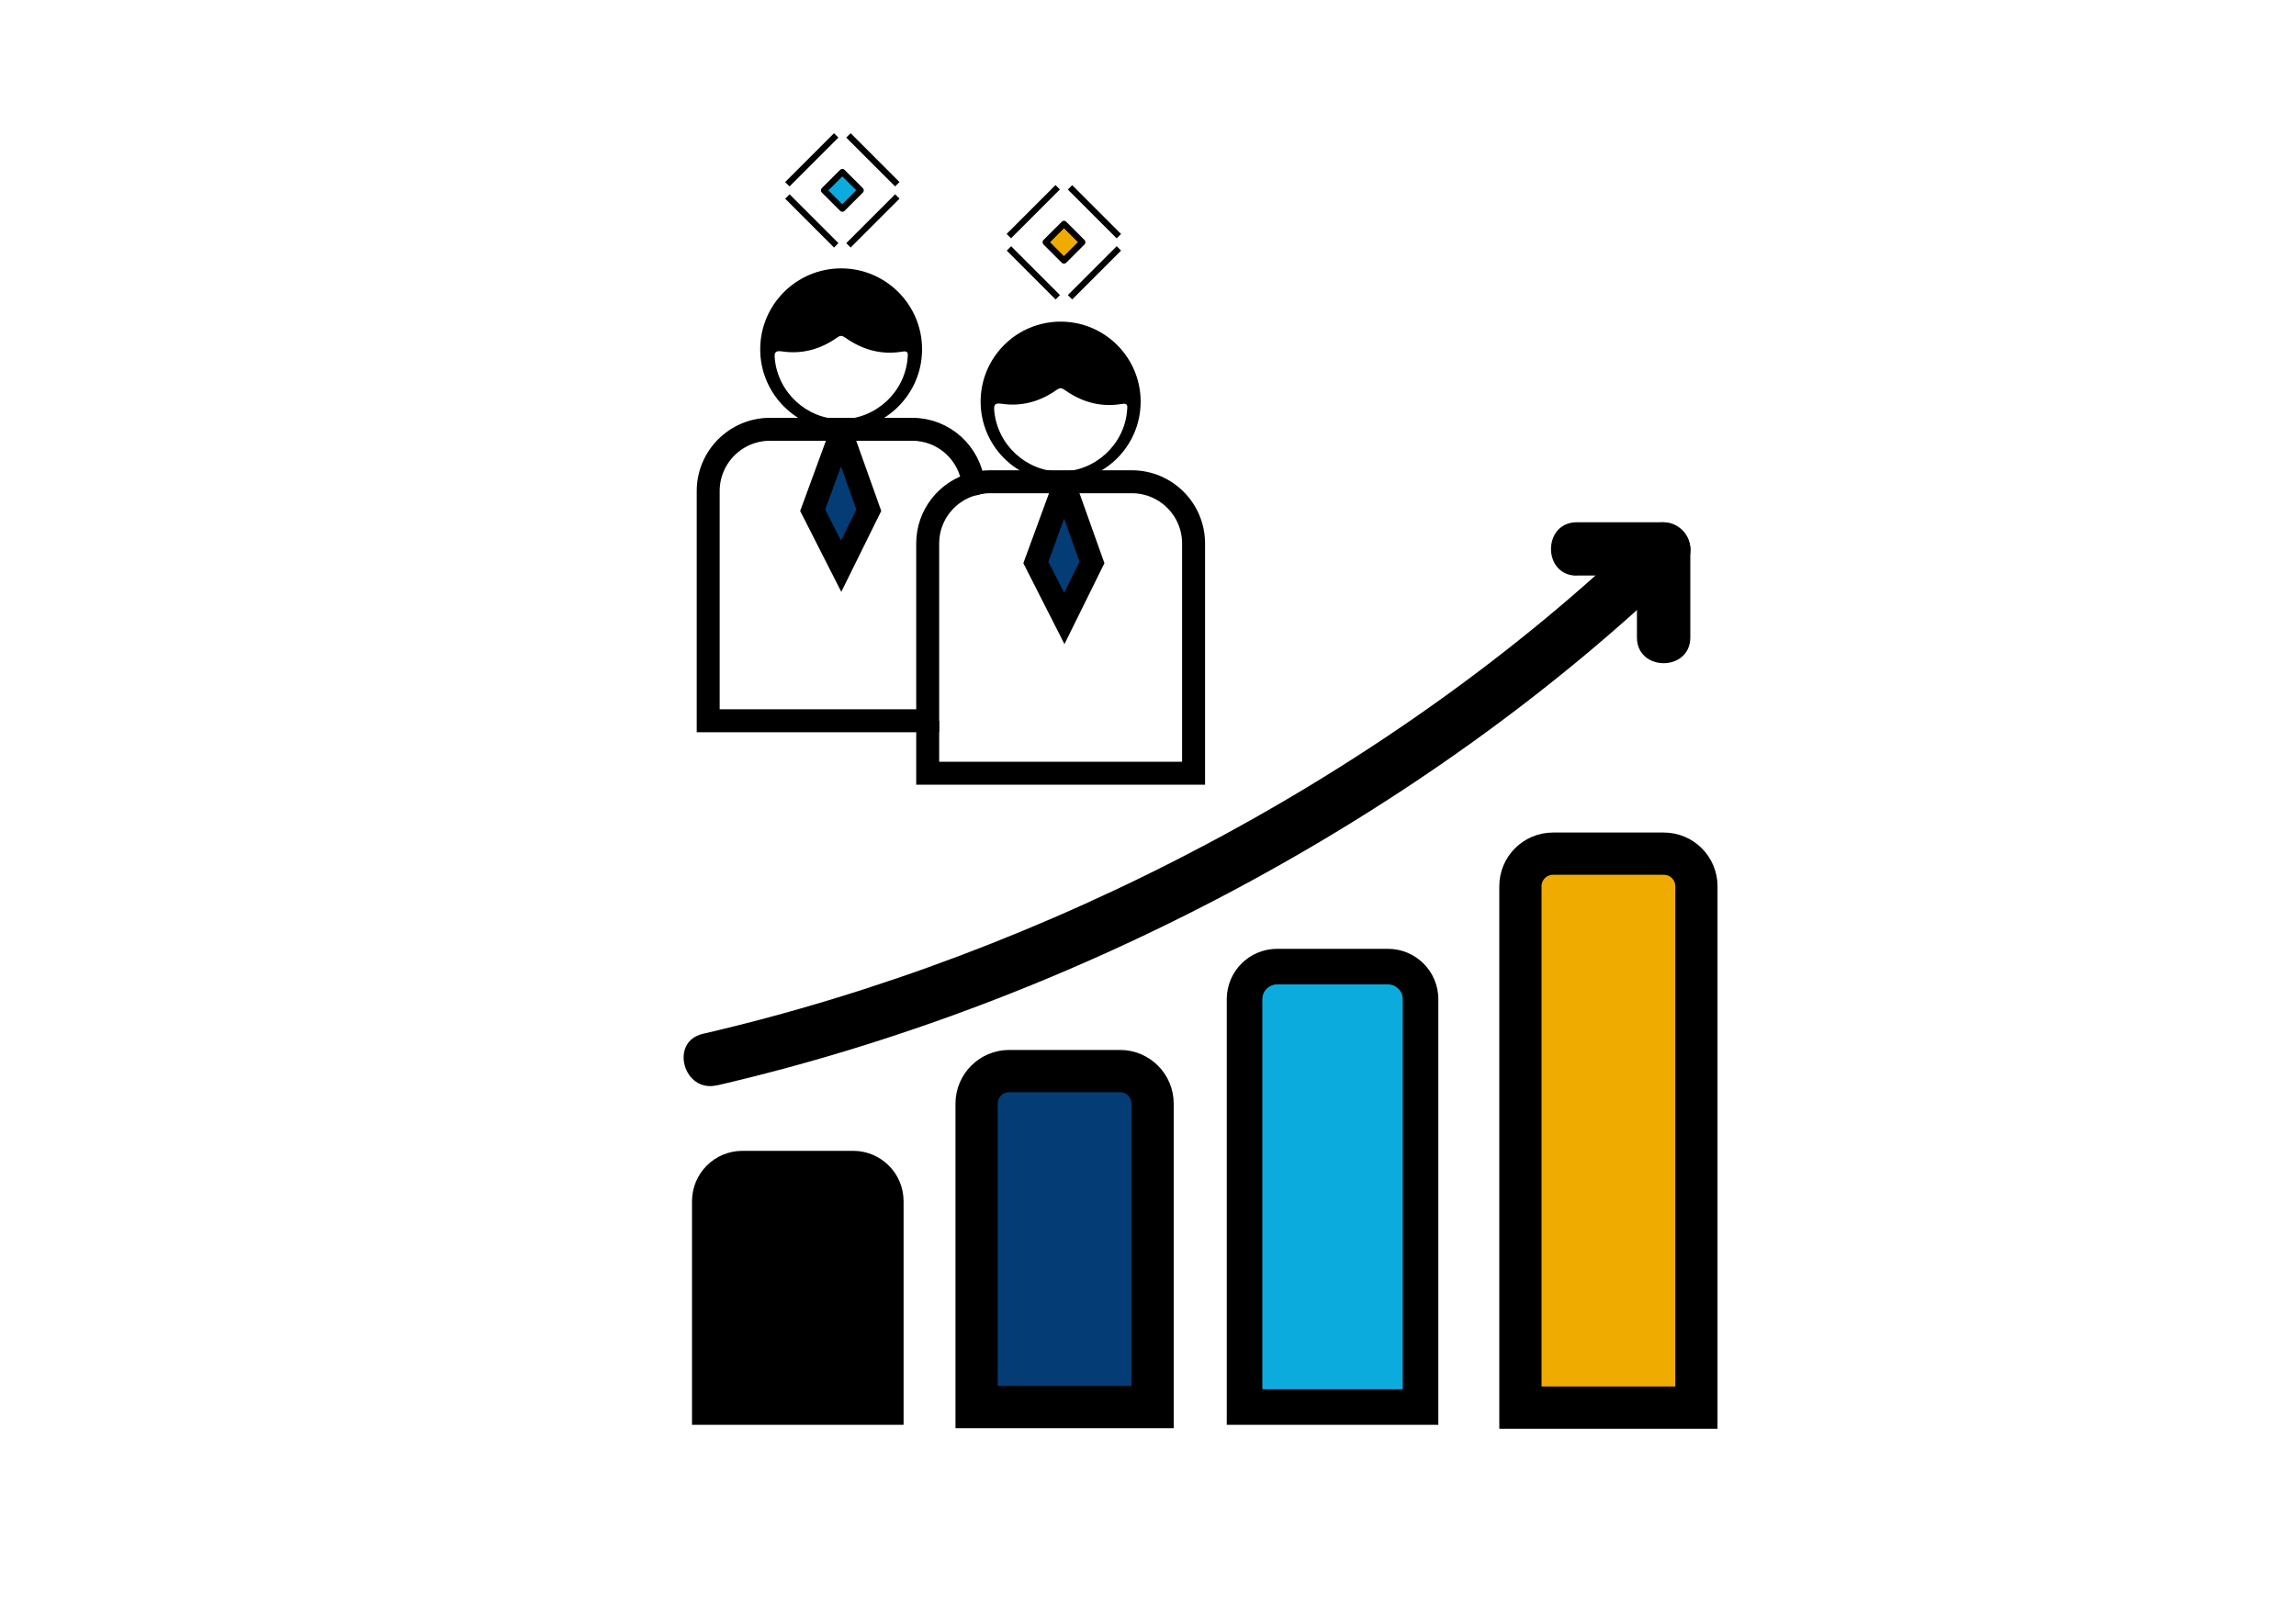 <?xml version="1.0" encoding="UTF-8"?><svg id="icones" xmlns="http://www.w3.org/2000/svg" viewBox="0 0 200 140"><defs><style>.cls-1,.cls-2{fill:#f0ab00;}.cls-3,.cls-4,.cls-5{fill:#043c75;}.cls-3,.cls-6,.cls-7,.cls-5,.cls-2,.cls-8{stroke:#000;stroke-miterlimit:10;}.cls-3,.cls-2{stroke-width:3.68px;}.cls-9,.cls-7{fill:#0bacdd;}.cls-6{fill:none;}.cls-6,.cls-5{stroke-width:2px;}.cls-7,.cls-8{stroke-width:3.1px;}</style></defs><g><path d="M137.34,50.14h7.57l-2.32-2.32v7.71c0,2.99,4.65,3,4.65,0v-7.71c0-1.26-1.06-2.32-2.32-2.32h-7.57c-2.99,0-3,4.65,0,4.65h0Z"/><path class="cls-8" d="M64.67,101.81h9.65c1.57,0,2.84,1.27,2.84,2.84v17.93h-15.33v-17.93c0-1.57,1.27-2.84,2.84-2.84Z"/><path class="cls-3" d="M87.91,93.31h9.65c1.57,0,2.84,1.27,2.84,2.84v26.43h-15.33v-26.43c0-1.57,1.27-2.84,2.84-2.84Z"/><path class="cls-7" d="M111.25,84.21h9.65c1.57,0,2.84,1.27,2.84,2.84v35.53h-15.33v-35.53c0-1.57,1.27-2.84,2.84-2.84Z"/><path class="cls-2" d="M135.28,74.37h9.65c1.57,0,2.84,1.27,2.84,2.84v45.42h-15.33v-45.42c0-1.57,1.27-2.84,2.84-2.84Z"/><path d="M62.45,94.56c30.69-7.11,61.48-23.28,84.1-45.1,2.16-2.08-1.13-5.37-3.29-3.29-22.06,21.28-52.12,36.97-82.05,43.9-2.91,.68-1.68,5.16,1.24,4.48h0Z"/></g><g><path class="cls-1" d="M74.7,16.58l-1.4-1.4-1.4,1.4,1.4,1.4,1.4-1.4Z"/><path class="cls-4" d="M94.15,21.1l-1.4-1.4-1.4,1.4,1.4,1.4,1.4-1.4Z"/><rect x="70.44" y="16.23" width=".54" height="6.02" transform="translate(7.11 55.64) rotate(-45)"/><rect x="73.02" y="18.97" width="6.02" height=".54" transform="translate(8.67 59.4) rotate(-45)"/><rect x="67.7" y="13.65" width="6.02" height=".54" transform="translate(10.87 54.08) rotate(-45)"/><path d="M72.24,15.18h2.26c.15,0,.27,.12,.27,.27v2.26c0,.15-.12,.27-.27,.27h-2.26c-.15,0-.27-.12-.27-.27v-2.26c0-.15,.12-.27,.27-.27Z" transform="translate(9.77 56.74) rotate(-45)"/><rect class="cls-9" x="72.51" y="15.72" width="1.72" height="1.71" transform="translate(9.77 56.74) rotate(-45)"/><rect x="75.76" y="10.91" width=".54" height="6.02" transform="translate(12.43 57.84) rotate(-45)"/><rect x="89.74" y="20.76" width=".54" height="6.02" transform="translate(9.56 70.61) rotate(-45)"/><rect x="92.32" y="23.5" width="6.02" height=".54" transform="translate(11.12 74.37) rotate(-45)"/><rect x="87" y="18.17" width="6.02" height=".54" transform="translate(13.32 69.05) rotate(-45)"/><path d="M91.55,19.71h2.26c.15,0,.27,.12,.27,.27v2.26c0,.15-.12,.27-.27,.27h-2.26c-.15,0-.27-.12-.27-.27v-2.26c0-.15,.12-.27,.27-.27Z" transform="translate(12.22 71.71) rotate(-45)"/><rect class="cls-1" x="91.82" y="20.25" width="1.72" height="1.71" transform="translate(12.22 71.71) rotate(-45)"/><rect x="95.06" y="15.44" width=".54" height="6.02" transform="translate(14.88 72.81) rotate(-45)"/><path d="M73.27,23.38c-3.89,0-7.05,3.16-7.05,7.05s3.16,7.05,7.05,7.05,7.05-3.16,7.05-7.05-3.16-7.05-7.05-7.05Zm-.02,13.14c-2.97,0-5.48-2.32-5.76-5.27-.04-.47-.02-.73,.6-.64,1.77,.27,3.39-.18,4.84-1.21,.3-.21,.45-.16,.72,.03,1.49,1.05,3.14,1.51,4.96,1.2,.56-.1,.47,.23,.45,.54-.22,2.99-2.79,5.36-5.8,5.35Z"/><path d="M92.39,28.02c-3.85,0-6.97,3.12-6.97,6.97s3.12,6.97,6.97,6.97,6.97-3.12,6.97-6.97-3.12-6.97-6.97-6.97Zm-.02,13.06c-2.97,0-5.48-2.32-5.76-5.27-.04-.47-.02-.73,.6-.64,1.77,.27,3.39-.18,4.84-1.21,.3-.21,.45-.16,.72,.03,1.49,1.05,3.14,1.51,4.96,1.2,.56-.1,.47,.23,.45,.54-.22,2.99-2.79,5.36-5.8,5.35Z"/><g><path class="cls-6" d="M84.79,42.17c-.31-2.68-2.56-4.77-5.32-4.77h-12.4c-2.97,0-5.38,2.41-5.38,5.38v20.01h19.12v-15.45c0-2.48,1.69-4.56,3.98-5.17Z"/><path class="cls-6" d="M80.81,62.8v4.56h23.16v-20.01c0-2.97-2.41-5.38-5.38-5.38h-12.4c-.49,0-.95,.08-1.4,.21,.02,.2,.06,.4,.06,.61"/></g><path class="cls-5" d="M73.27,49.33l-2.48-4.88,2.11-5.75c.13-.34,.61-.34,.73,0l2.05,5.75-2.41,4.88Z"/><path class="cls-5" d="M92.71,53.88l-2.48-4.88,2.11-5.75c.13-.34,.61-.34,.73,0l2.05,5.75-2.41,4.88Z"/></g></svg>
